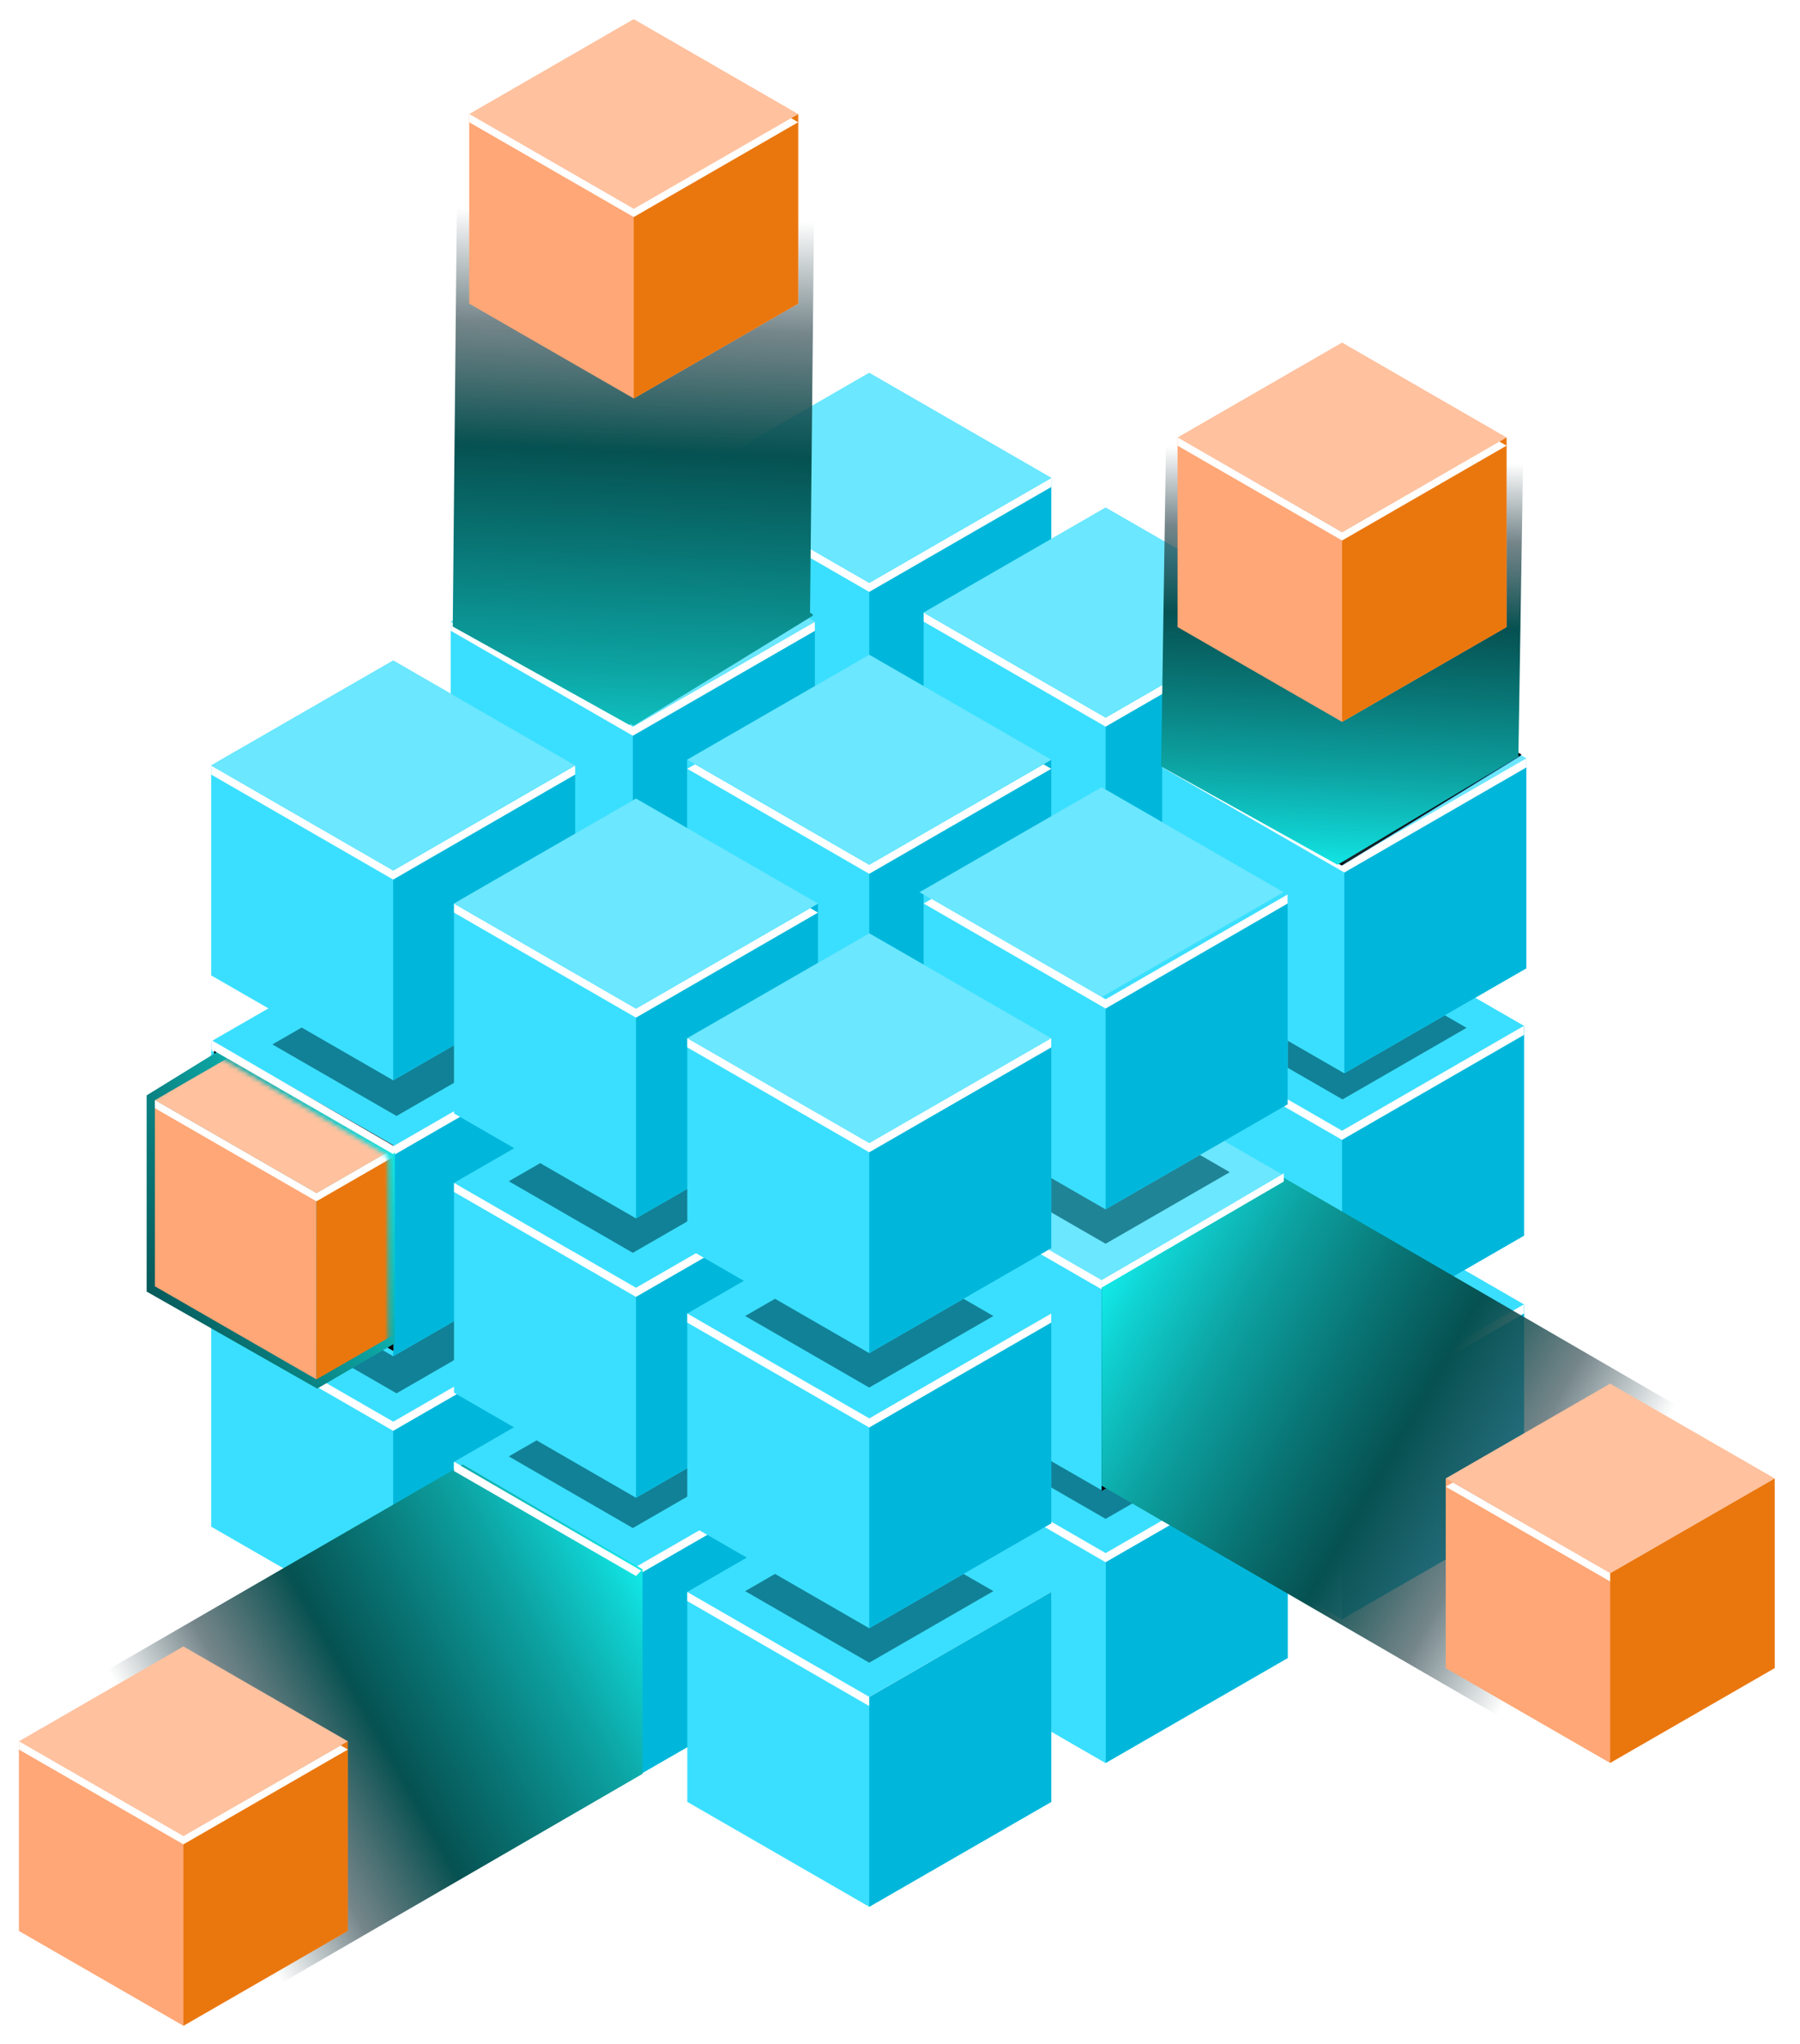 <svg width="400" height="454" viewBox="0 0 400 454" fill="none" xmlns="http://www.w3.org/2000/svg">
<path d="M193.161 253.213L152.728 229.905V276.52L193.161 299.85L233.616 276.52V229.905L193.161 253.213Z" fill="#3ADFFF"/>
<path d="M193.161 299.85L152.728 276.52V229.905L193.161 253.213V299.85Z" fill="#3ADFFF"/>
<path d="M233.616 276.52L193.16 299.85V253.213L233.616 229.905V276.52Z" fill="#00B7DB"/>
<path d="M193.161 253.214L152.728 229.907L193.161 206.599L233.616 229.907L193.161 253.214Z" fill="#3ADFFF"/>
<path d="M193.161 253.215L154.482 230.918L152.728 231.928L193.161 255.235L233.616 231.928L231.862 230.918L193.161 253.215Z" fill="white"/>
<path d="M245.693 283.147L205.26 259.84V306.455L245.693 329.762L286.148 306.455V259.84L245.693 283.147Z" fill="#3ADFFF"/>
<path d="M245.693 329.762L205.26 306.455V259.84L245.693 283.147V329.762Z" fill="#3ADFFF"/>
<path d="M286.148 306.455L245.693 329.762V283.147L286.148 259.84V306.455Z" fill="#00B7DB"/>
<path d="M245.692 283.147L205.259 259.84L245.692 236.51L286.148 259.84L245.692 283.147Z" fill="#3ADFFF"/>
<path d="M245.693 283.147L207.014 260.85L205.26 261.861L245.693 285.168L286.148 261.861L284.394 260.85L245.693 283.147Z" fill="white"/>
<path d="M298.226 313.081L257.792 289.773V336.388L298.226 359.695L338.659 336.388V289.773L298.226 313.081Z" fill="#3ADFFF"/>
<path d="M338.661 336.391L298.228 359.698V313.083L338.661 289.776V336.391Z" fill="#00B7DB"/>
<path d="M298.226 359.695L257.792 336.388V289.773L298.226 313.081V359.695Z" fill="#3ADFFF"/>
<path d="M298.226 313.081L257.792 289.774L298.226 266.444L338.659 289.774L298.226 313.081Z" fill="#3ADFFF"/>
<path d="M298.226 313.081L259.547 290.784L257.792 291.794L298.226 315.101L338.659 291.794V289.773L298.226 313.081Z" fill="white"/>
<path d="M140.629 285.167L100.196 261.86V308.474L140.629 331.782L181.085 308.474V261.86L140.629 285.167Z" fill="#3ADFFF"/>
<path d="M140.629 331.804L100.196 308.474V261.86L140.629 285.167V331.804Z" fill="#3ADFFF"/>
<path d="M181.085 308.474L140.629 331.804V285.167L181.085 261.86V308.474Z" fill="#00B7DB"/>
<path d="M140.63 285.168L100.197 261.861L140.63 238.554L181.085 261.861L140.63 285.168Z" fill="#3ADFFF"/>
<path d="M140.629 285.167L101.95 262.87L100.196 263.881L140.629 287.188L181.085 263.881L179.331 262.87L140.629 285.167Z" fill="white"/>
<path d="M193.161 315.1L152.728 291.793V338.408L193.161 361.715L233.616 338.408V291.793L193.161 315.1Z" fill="#3ADFFF"/>
<path d="M193.161 361.715L152.728 338.408V291.793L193.161 315.1V361.715Z" fill="#3ADFFF"/>
<path d="M233.616 338.408L193.16 361.715V315.1L233.616 291.793V338.408Z" fill="#00B7DB"/>
<path d="M193.161 315.1L152.728 291.793L193.161 268.463L233.616 291.793L193.161 315.1Z" fill="#3ADFFF"/>
<path d="M193.161 315.1L154.482 292.803L152.728 293.814L193.161 317.121L233.616 293.814L231.862 292.803L193.161 315.1Z" fill="white"/>
<path d="M245.693 345.03L205.26 321.7V368.337L245.693 391.645L286.149 368.337V321.7L245.693 345.03Z" fill="#3ADFFF"/>
<path d="M286.15 368.34L245.695 391.648V345.033L286.15 321.703V368.34Z" fill="#00B7DB"/>
<path d="M245.693 391.645L205.26 368.337V321.7L245.693 345.03V391.645Z" fill="#3ADFFF"/>
<path d="M245.693 345.031L205.26 321.701L245.693 298.394L286.149 321.701L245.693 345.031Z" fill="#3ADFFF"/>
<path d="M245.693 345.03L207.014 322.711L205.26 323.721L245.693 347.051L286.149 323.721V321.7L245.693 345.03Z" fill="white"/>
<path d="M87.379 315.843L46.923 292.535V339.15L87.379 362.457L127.812 339.15V292.535L87.379 315.843Z" fill="#3ADFFF"/>
<path d="M127.812 339.15L87.379 362.457V315.843L127.812 292.535V339.15Z" fill="#00B7DB"/>
<path d="M87.379 315.842L46.924 292.535L87.379 269.205L127.812 292.535L87.379 315.842Z" fill="#3ADFFF"/>
<path d="M87.379 315.843L46.923 292.535V294.556L87.379 317.863L127.812 294.556L126.058 293.546L87.379 315.843Z" fill="white"/>
<path d="M141.326 348.084L100.893 324.754V371.391L141.326 394.699L181.782 371.391V324.754L141.326 348.084Z" fill="#3ADFFF"/>
<path d="M181.782 371.391L141.327 394.699V348.084L181.782 324.754V371.391Z" fill="#00B7DB"/>
<path d="M141.327 348.085L100.894 324.755L141.327 301.448L181.782 324.755L141.327 348.085Z" fill="#3ADFFF"/>
<path d="M141.326 348.084L100.893 324.754V326.798L141.326 350.105L181.782 326.798L180.028 325.787L141.326 348.084Z" fill="white"/>
<path d="M193.161 376.983L152.728 353.653V400.29L193.161 423.597L233.616 400.29V353.653L193.161 376.983Z" fill="#3ADFFF"/>
<path d="M193.161 376.983L152.728 353.653L193.161 330.346L233.616 353.653L193.161 376.983Z" fill="#3ADFFF"/>
<path d="M193.161 376.983L152.728 353.653V355.674L193.161 379.003L233.616 355.674V353.653L193.161 376.983Z" fill="white"/>
<path d="M193.161 191.354L152.728 168.024V214.661L193.161 237.968L233.616 214.661V168.024L193.161 191.354Z" fill="#3ADFFF"/>
<path d="M193.161 237.968L152.728 214.661V168.024L193.161 191.354V237.968Z" fill="#3ADFFF"/>
<path d="M233.616 214.661L193.161 237.968V191.354L233.616 168.024V214.661Z" fill="#00B7DB"/>
<path d="M193.161 191.355L152.728 168.025L193.161 144.718L233.616 168.025L193.161 191.355Z" fill="#3ADFFF"/>
<path d="M193.161 191.356L154.482 169.036L152.728 170.047L193.161 193.376L233.616 170.047L231.862 169.036L193.161 191.356Z" fill="white"/>
<g opacity="0.7" filter="url(#filter0_f_256_12367)">
<path d="M193.161 369.372L165.591 353.475L193.161 337.577L220.754 353.475L193.161 369.372Z" fill="#005A6B"/>
</g>
<g opacity="0.7" filter="url(#filter1_f_256_12367)">
<path d="M140.63 339.463L113.06 323.543L140.63 307.645L168.223 323.543L140.63 339.463Z" fill="#005A6B"/>
</g>
<g opacity="0.7" filter="url(#filter2_f_256_12367)">
<path d="M245.693 337.422L218.123 321.524L245.693 305.627L273.286 321.524L245.693 337.422Z" fill="#005A6B"/>
</g>
<g opacity="0.7" filter="url(#filter3_f_256_12367)">
<path d="M298.337 305.85L270.744 289.952L298.337 274.033L325.907 289.952L298.337 305.85Z" fill="#005A6B"/>
</g>
<g opacity="0.7" filter="url(#filter4_f_256_12367)">
<path d="M88.121 309.532L60.529 293.613L88.121 277.715L115.691 293.635L88.121 309.532Z" fill="#005A6B"/>
</g>
<path d="M245.693 221.262L205.26 197.954V244.569L245.693 267.899L286.149 244.569V197.954L245.693 221.262Z" fill="#3ADFFF"/>
<path d="M245.693 267.899L205.26 244.569V197.954L245.693 221.262V267.899Z" fill="#3ADFFF"/>
<path d="M286.148 244.569L245.693 267.899V221.262L286.148 197.955V244.569Z" fill="#00B7DB"/>
<path d="M245.693 221.263L205.26 197.956L245.693 174.648L286.148 197.956L245.693 221.263Z" fill="#3ADFFF"/>
<path d="M245.693 221.264L207.014 198.967L205.26 199.978L245.693 223.285L286.149 199.978L284.395 198.967L245.693 221.264Z" fill="white"/>
<path d="M298.225 251.197L257.792 227.89V274.504L298.225 297.834L338.658 274.504V227.89L298.225 251.197Z" fill="#3ADFFF"/>
<path d="M298.225 297.834L257.792 274.504V227.89L298.225 251.197V297.834Z" fill="#3ADFFF"/>
<path d="M298.225 251.196L257.792 227.889L298.225 204.582L338.658 227.889L298.225 251.196Z" fill="#3ADFFF"/>
<path d="M140.629 223.286L100.196 199.978V246.615L140.629 269.923L181.085 246.615V199.978L140.629 223.286Z" fill="#3ADFFF"/>
<path d="M140.629 269.923L100.196 246.615V199.978L140.629 223.286V269.923Z" fill="#3ADFFF"/>
<path d="M181.085 246.615L140.629 269.923V223.286L181.085 199.978V246.615Z" fill="#00B7DB"/>
<path d="M140.63 223.287L100.197 199.979L140.63 176.672L181.085 199.979L140.63 223.287Z" fill="#3ADFFF"/>
<path d="M140.629 223.288L101.95 200.991L100.196 202.001L140.629 225.309L181.085 202.001L179.331 200.991L140.629 223.288Z" fill="white"/>
<path d="M193.161 253.213L152.728 229.905V276.52L193.161 299.85L233.616 276.52V229.905L193.161 253.213Z" fill="#3ADFFF"/>
<path d="M193.161 299.85L152.728 276.52V229.905L193.161 253.213V299.85Z" fill="#3ADFFF"/>
<path d="M233.616 276.52L193.16 299.85V253.213L233.616 229.905V276.52Z" fill="#00B7DB"/>
<path d="M193.161 253.214L152.728 229.907L193.161 206.599L233.616 229.907L193.161 253.214Z" fill="#3ADFFF"/>
<path d="M193.161 253.215L154.482 230.918L152.728 231.928L193.161 255.235L233.616 231.928L231.862 230.918L193.161 253.215Z" fill="white"/>
<path d="M87.379 254.652L46.923 231.345V277.959L87.379 301.289L127.812 277.959V231.345L87.379 254.652Z" fill="#3ADFFF"/>
<path d="M127.812 277.959L87.379 301.289V254.652L127.812 231.345V277.959Z" fill="#00B7DB"/>
<path d="M87.379 254.653L46.924 231.346L87.379 208.038L127.812 231.346L87.379 254.653Z" fill="#3ADFFF"/>
<path d="M87.379 254.654L48.677 232.357L46.923 233.367L87.379 256.675L127.812 233.367L126.058 232.357L87.379 254.654Z" fill="white"/>
<path d="M141.327 286.089L100.894 262.782V309.396L141.327 332.726L181.782 309.396V262.782L141.327 286.089Z" fill="#3ADFFF"/>
<path d="M181.782 309.396L141.326 332.726V286.089L181.782 262.782V309.396Z" fill="#00B7DB"/>
<path d="M141.326 286.09L100.893 262.783L141.326 239.476L181.782 262.783L141.326 286.09Z" fill="#3ADFFF"/>
<path d="M141.327 286.089L100.894 262.782V264.803L141.327 288.11L181.782 264.803L180.028 263.792L141.327 286.089Z" fill="white"/>
<path d="M193.161 315.1L152.728 291.793V338.408L193.161 361.715L233.616 338.408V291.793L193.161 315.1Z" fill="#3ADFFF"/>
<path d="M193.161 315.1L152.728 291.793L193.161 268.463L233.616 291.793L193.161 315.1Z" fill="#3ADFFF"/>
<g opacity="0.7" filter="url(#filter5_f_256_12367)">
<path d="M298.337 244.236L270.744 228.339L298.337 212.441L325.907 228.339L298.337 244.236Z" fill="#005A6B"/>
</g>
<g opacity="0.7" filter="url(#filter6_f_256_12367)">
<path d="M88.121 247.919L60.529 232.021L88.121 216.124L115.691 232.021L88.121 247.919Z" fill="#005A6B"/>
</g>
<path d="M193.161 129.472L152.728 106.165V152.779L193.161 176.087L233.616 152.779V106.165L193.161 129.472Z" fill="#3ADFFF"/>
<path d="M193.161 176.087L152.728 152.779V106.165L193.161 129.472V176.087Z" fill="#3ADFFF"/>
<path d="M233.616 152.78L193.16 176.087V129.472L233.616 106.165V152.78Z" fill="#00B7DB"/>
<path d="M193.161 129.472L152.728 106.165V108.186L193.161 131.493L233.616 108.186V106.165L193.161 129.472Z" fill="white"/>
<path d="M244.771 284.384L204.338 261.076V307.691L244.771 330.998L285.227 307.691V261.076L244.771 284.384Z" fill="#3ADFFF"/>
<path d="M244.771 330.998L204.338 307.691V261.076L244.771 284.384V330.998Z" fill="#3ADFFF"/>
<path d="M244.771 284.385L204.338 261.078L244.771 237.771L285.227 261.078L244.771 284.385Z" fill="#6BE7FF"/>
<path d="M285.228 307.691L244.772 330.998V284.384L285.228 261.076V307.691Z" fill="#00B7DB"/>
<path d="M245.693 159.407L205.26 136.077V182.714L245.693 206.021L286.149 182.714V136.077L245.693 159.407Z" fill="#3ADFFF"/>
<path d="M245.693 206.021L205.26 182.714V136.077L245.693 159.407V206.021Z" fill="#3ADFFF"/>
<path d="M286.148 182.714L245.693 206.021V159.406L286.148 136.077V182.714Z" fill="#00B7DB"/>
<path d="M245.693 159.407L205.26 136.077V138.098L245.693 161.427L286.149 138.098V136.077L245.693 159.407Z" fill="white"/>
<path d="M298.742 191.783L258.309 168.475V215.112L298.742 238.42L339.175 215.112V168.475L298.742 191.783Z" fill="#3ADFFF"/>
<path d="M298.742 238.42L258.309 215.112V168.475L298.742 191.783V238.42Z" fill="#3ADFFF"/>
<path d="M140.63 161.425L100.197 138.095V184.732L140.63 208.039L181.085 184.732V138.095L140.63 161.425Z" fill="#3ADFFF"/>
<path d="M140.63 208.039L100.197 184.732V138.095L140.63 161.425V208.039Z" fill="#3ADFFF"/>
<path d="M181.084 184.731L140.629 208.038V161.424L181.084 138.094V184.731Z" fill="#00B7DB"/>
<path d="M140.63 161.425L100.197 138.095V140.138L140.63 163.445L181.085 140.138V138.095L140.63 161.425Z" fill="white"/>
<path d="M87.379 193.376L46.924 170.047V216.684L87.379 239.991L127.812 216.684V170.047L87.379 193.376Z" fill="#3ADFFF"/>
<path d="M127.812 216.684L87.379 239.991V193.376L127.812 170.047V216.684Z" fill="#00B7DB"/>
<path d="M87.379 193.376L46.924 170.047V172.067L87.379 195.397L127.812 172.067V170.047L87.379 193.376Z" fill="white"/>
<g opacity="0.7" filter="url(#filter7_f_256_12367)">
<path d="M193.16 308.252L165.59 292.355L193.16 276.435L220.753 292.355L193.16 308.252Z" fill="#005A6B"/>
</g>
<g opacity="0.7" filter="url(#filter8_f_256_12367)">
<path d="M140.63 278.319L113.06 262.421L140.63 246.524L168.222 262.421L140.63 278.319Z" fill="#005A6B"/>
</g>
<g opacity="0.7" filter="url(#filter9_f_256_12367)">
<path d="M245.693 276.301L218.123 260.404L245.693 244.484L273.285 260.404L245.693 276.301Z" fill="#005A6B"/>
</g>
<path d="M193.161 192.098L152.728 168.768V215.405L193.161 238.713L233.616 215.405V168.768L193.161 192.098Z" fill="#3ADFFF"/>
<path d="M193.161 238.713L152.728 215.405V168.768L193.161 192.098V238.713Z" fill="#3ADFFF"/>
<path d="M233.616 215.405L193.16 238.712V192.097L233.616 168.768V215.405Z" fill="#00B7DB"/>
<path d="M193.161 192.097L154.482 169.778L152.728 170.788L193.161 194.118L233.616 170.788L231.862 169.778L193.161 192.097Z" fill="white"/>
<path d="M245.692 222.005L205.259 198.698V245.335L245.692 268.642L286.148 245.335V198.698L245.692 222.005Z" fill="#3ADFFF"/>
<path d="M245.692 268.642L205.259 245.335V198.698L245.692 222.005V268.642Z" fill="#3ADFFF"/>
<path d="M141.326 224.05L100.893 200.72V247.357L141.326 270.664L181.781 247.357V200.72L141.326 224.05Z" fill="#3ADFFF"/>
<path d="M181.781 247.357L141.326 270.664V224.05L181.781 200.72V247.357Z" fill="#00B7DB"/>
<path d="M141.326 224.05L100.893 200.72V202.741L141.326 226.071L181.781 202.741L180.027 201.73L141.326 224.05Z" fill="white"/>
<path d="M193.162 253.961L152.729 230.654V277.291L193.162 300.598L233.617 277.291V230.654L193.162 253.961Z" fill="#3ADFFF"/>
<path d="M233.618 400.295L193.163 423.602V376.988L233.618 353.658V400.295Z" fill="#00B7DB"/>
<path d="M338.66 274.505L298.227 297.835V251.198L338.66 227.89V274.505Z" fill="#00B7DB"/>
<path d="M233.618 338.409L193.163 361.716V315.101L233.618 291.794V338.409Z" fill="#00B7DB"/>
<path d="M339.176 215.113L298.743 238.421V191.783L339.176 168.476V215.113Z" fill="#00B7DB"/>
<path d="M298.225 251.199L259.546 228.902L257.792 229.912L298.225 253.22L338.658 229.912V227.891L298.225 251.199Z" fill="white"/>
<path d="M244.772 284.383L206.093 262.086L204.339 263.097L244.772 286.404L285.227 263.097V261.076L244.772 284.383Z" fill="white"/>
<path d="M286.15 245.336L245.695 268.643V222.006L286.15 198.699V245.336Z" fill="#00B7DB"/>
<path d="M233.618 277.291L193.163 300.598V253.961L233.618 230.654V277.291Z" fill="#00B7DB"/>
<path fill-rule="evenodd" clip-rule="evenodd" d="M193.161 129.476L152.728 106.169L193.161 82.839L233.617 106.169L193.161 129.476ZM245.694 159.409L205.261 136.079L245.694 112.772L286.149 136.079L245.694 159.409ZM258.309 168.478L298.742 191.785L339.175 168.478L298.742 145.171L258.309 168.478ZM140.632 161.427L100.199 138.097L140.632 114.79L181.087 138.097L140.632 161.427ZM46.924 170.05L87.38 193.38L127.813 170.05L87.38 146.743L46.924 170.05ZM193.161 192.101L152.728 168.771L193.161 145.463L233.617 168.771L193.161 192.101ZM205.261 198.701L245.694 222.008L286.149 198.701L245.694 175.394L205.261 198.701ZM141.327 224.054L100.894 200.724L141.327 177.417L181.783 200.724L141.327 224.054ZM152.728 230.654L193.161 253.961L233.617 230.654L193.161 207.347L152.728 230.654Z" fill="#3ADFFF"/>
<path d="M193.161 315.101L152.728 291.794V293.815L193.161 317.122L233.616 293.815V291.794L193.161 315.101Z" fill="white"/>
<path d="M193.162 129.475L152.729 106.168L193.162 82.838L233.617 106.168L193.162 129.475Z" fill="#6BE7FF"/>
<path d="M245.694 159.407L205.261 136.078L245.694 112.77L286.149 136.078L245.694 159.407Z" fill="#6BE7FF"/>
<path d="M298.742 191.784L258.309 168.477L298.742 145.17L339.175 168.477L298.742 191.784Z" fill="#6BE7FF"/>
<path d="M140.632 161.426L100.199 138.096L140.632 114.789L181.087 138.096L140.632 161.426Z" fill="#6BE7FF"/>
<path d="M87.38 193.379L46.924 170.049L87.38 146.742L127.813 170.049L87.38 193.379Z" fill="#6BE7FF"/>
<path d="M193.162 192.1L152.729 168.77L193.162 145.463L233.617 168.77L193.162 192.1Z" fill="#6BE7FF"/>
<path d="M244.771 221.514L204.338 198.206L244.771 174.899L285.227 198.206L244.771 221.514Z" fill="#6BE7FF"/>
<path d="M141.328 224.053L100.895 200.723L141.328 177.416L181.783 200.723L141.328 224.053Z" fill="#6BE7FF"/>
<path d="M193.162 253.96L152.729 230.653L193.162 207.346L233.617 230.653L193.162 253.96Z" fill="#6BE7FF"/>
<path d="M298.743 191.783L258.31 168.475V170.496L298.743 193.826L339.176 170.496V168.475L298.743 191.783Z" fill="white"/>
<path d="M245.692 222.005L207.013 199.708L205.259 200.719L245.692 224.048L286.148 200.719V198.698L245.692 222.005Z" fill="white"/>
<path d="M193.162 253.963L152.729 230.656V232.676L193.162 255.984L233.617 232.676V230.656L193.162 253.963Z" fill="white"/>
<path d="M284.781 308.261L244.816 331.197V285.324L284.781 308.261Z" fill="url(#paint0_linear_256_12367)"/>
<path d="M284.782 262.471V308.261L244.817 285.324L284.782 262.471Z" fill="url(#paint1_linear_256_12367)"/>
<path style="mix-blend-mode:screen" d="M244.817 285.324L284.782 262.471V308.261L244.817 331.197V285.324Z" fill="url(#paint2_linear_256_12367)"/>
<path style="mix-blend-mode:color-dodge" d="M244.817 285.324L284.782 262.471V308.261L244.817 331.197V285.324Z" fill="url(#paint3_linear_256_12367)"/>
<path d="M284.783 261.347L398.072 327.009L399.5 374.064L358.385 395.896L244.817 330.073L244.817 284.625L284.783 261.347Z" fill="url(#paint4_linear_256_12367)" style="mix-blend-mode:screen"/>
<path d="M141.036 114.348L101.076 138.797L140.659 160.807L141.036 114.348Z" fill="url(#paint5_linear_256_12367)" style="mix-blend-mode:screen"/>
<path d="M180.669 136.749L141.158 114.779L140.781 161.237L180.669 136.749Z" fill="url(#paint6_linear_256_12367)" style="mix-blend-mode:screen"/>
<path d="M140.726 161.162L180.668 136.536L141.091 114.419L101.078 139.005L140.726 161.162Z" fill="url(#paint7_linear_256_12367)" style="mix-blend-mode:screen"/>
<path d="M140.726 161.162L180.668 136.536L141.091 114.419L101.078 139.005L140.726 161.162Z" fill="url(#paint8_linear_256_12367)" style="mix-blend-mode:screen"/>
<path d="M180.001 137.014L181.13 24.579L141.258 0.722L101.741 23.561L100.609 139.193L139.815 161.02L180.001 137.014Z" fill="url(#paint9_linear_256_12367)" style="mix-blend-mode:screen"/>
<path d="M298.452 145.443L258.492 169.892L298.075 191.902L298.452 145.443Z" fill="url(#paint10_linear_256_12367)"/>
<path d="M338.086 167.845L298.575 145.875L298.197 192.333L338.086 167.845Z" fill="url(#paint11_linear_256_12367)"/>
<path style="mix-blend-mode:screen" d="M298.142 192.258L338.085 167.633L298.509 145.516L258.494 170.101L298.142 192.258Z" fill="url(#paint12_linear_256_12367)"/>
<path style="mix-blend-mode:color-dodge" d="M298.142 192.258L338.085 167.633L298.509 145.516L258.494 170.101L298.142 192.258Z" fill="url(#paint13_linear_256_12367)"/>
<path d="M337.417 168.107L338.546 96.829L298.674 72.972L259.157 95.811L258.025 170.286L297.231 192.114L337.417 168.107Z" fill="url(#paint14_linear_256_12367)" style="mix-blend-mode:screen"/>
<path d="M101.587 370.98L141.373 393.813V348.146L101.587 370.98Z" fill="url(#paint15_linear_256_12367)"/>
<path d="M101.587 325.398V370.982L141.373 348.148L101.587 325.398Z" fill="url(#paint16_linear_256_12367)"/>
<path style="mix-blend-mode:screen" d="M141.373 348.15L101.587 325.399V370.983L141.373 393.816V348.15Z" fill="url(#paint17_linear_256_12367)"/>
<path style="mix-blend-mode:color-dodge" d="M141.373 348.15L101.587 325.399V370.983L141.373 393.816V348.15Z" fill="url(#paint18_linear_256_12367)"/>
<path d="M102.818 325.339L0.969 384.249L0.5 431.303L40.795 453.135L142.783 394.065L142.783 348.617L102.818 325.339Z" fill="url(#paint19_linear_256_12367)" style="mix-blend-mode:screen"/>
<path d="M140.743 347.905L100.9 324.756V326.799L141.333 350.106L142.498 348.916L140.743 347.905Z" fill="white"/>
<path d="M47.617 277.26L87.403 300.093V254.427L47.617 277.26Z" fill="url(#paint20_linear_256_12367)"/>
<path d="M47.617 231.677V277.261L87.403 254.427L47.617 231.677Z" fill="url(#paint21_linear_256_12367)"/>
<path style="mix-blend-mode:screen" d="M87.403 254.426L47.617 231.675V277.259L87.403 300.092V254.426Z" fill="url(#paint22_linear_256_12367)"/>
<path style="mix-blend-mode:color-dodge" d="M87.403 254.426L47.617 231.675V277.259L87.403 300.092V254.426Z" fill="url(#paint23_linear_256_12367)"/>
<path d="M48.898 233.28L32.588 243.339L32.588 286.927L70.484 308.481L87.754 298.422L87.754 255.314L48.898 233.28Z" fill="url(#paint24_linear_256_12367)" style="mix-blend-mode:screen"/>
<path d="M86.773 254.182L46.929 231.032V233.075L87.362 256.383L88.527 255.192L86.773 254.182Z" fill="white"/>
<path d="M298.242 118.245L261.683 97.183V139.307L298.242 160.37L334.781 139.307V97.183L298.242 118.245Z" fill="#FFA776"/>
<path d="M334.778 139.307L298.239 160.37V118.245L334.778 97.183V139.307Z" fill="#EA770E"/>
<path d="M298.242 118.245L261.683 97.183L298.242 76.1L334.781 97.183L298.242 118.245Z" fill="#FFC19E"/>
<path d="M298.242 118.245L261.683 97.183V99.009L298.242 120.071L334.781 99.009L333.196 98.096L298.242 118.245Z" fill="white"/>
<path d="M357.813 349.499L321.276 328.437V370.561L357.813 391.623L394.371 370.561V328.437L357.813 349.499Z" fill="#FFA776"/>
<path d="M357.813 391.623L321.276 370.561V328.437L357.813 349.499V391.623Z" fill="#FFA776"/>
<path d="M357.813 349.5L321.275 328.438L357.813 307.376L394.371 328.438L357.813 349.5Z" fill="#FFC19E"/>
<path d="M357.813 349.499L322.861 329.35L321.276 330.263L357.813 351.325L394.371 330.263V328.437L357.813 349.499Z" fill="white"/>
<path d="M394.375 370.562L357.817 391.624V349.5L394.375 328.438V370.562Z" fill="#EA770E"/>
<path d="M140.828 46.394L104.269 25.332V67.457L140.828 88.519L177.367 67.457V25.332L140.828 46.394Z" fill="#FFA776"/>
<path d="M177.364 67.456L140.825 88.519V46.394L177.364 25.331V67.456Z" fill="#EA770E"/>
<path d="M140.829 46.394L104.27 25.332L140.829 4.249L177.367 25.332L140.829 46.394Z" fill="#FFC19E"/>
<path d="M140.828 46.394L104.269 25.332V27.158L140.828 48.22L177.367 27.158L175.782 26.245L140.828 46.394Z" fill="white"/>
<path d="M40.757 407.901L4.198 386.839V428.964L40.757 450.026L77.296 428.964V386.839L40.757 407.901Z" fill="#FFA776"/>
<path d="M77.294 428.964L40.756 450.026V407.901L77.294 386.839V428.964Z" fill="#EA770E"/>
<path d="M40.757 407.901L4.198 386.838L40.757 365.756L77.296 386.838L40.757 407.901Z" fill="#FFC19E"/>
<path d="M40.757 407.901L4.198 386.839V388.665L40.757 409.727L77.296 388.665L75.711 387.752L40.757 407.901Z" fill="white"/>
<mask id="mask0_256_12367" style="mask-type:alpha" maskUnits="userSpaceOnUse" x="33" y="234" width="54" height="74">
<path d="M86.279 256.856L48.05 234.402L33.433 244.617V286.457L70.347 307.378L86.279 298.396V256.856Z" fill="#D9D9D9"/>
</mask>
<g mask="url(#mask0_256_12367)">
<path d="M70.323 265.078L34.426 244.397V285.759L70.323 306.44V289.445V276.494V265.078Z" fill="#FFA776"/>
<path d="M106.2 285.759L70.323 306.44V265.078L106.2 244.397V285.759Z" fill="#EA770E"/>
<path d="M70.323 265.078L34.426 244.397L70.323 223.696L106.201 244.397L70.323 265.078Z" fill="#FFC19E"/>
<path d="M70.323 265.078L34.426 244.397V246.19L70.323 266.871L106.201 246.19L104.644 245.293L70.323 265.078Z" fill="white"/>
</g>
<path fill-rule="evenodd" clip-rule="evenodd" d="M244.818 284.474L285.296 260.673V262.47L244.818 286.046V284.474Z" fill="white"/>
<defs>
<filter id="filter0_f_256_12367" x="152.119" y="324.105" width="82.107" height="58.74" filterUnits="userSpaceOnUse" color-interpolation-filters="sRGB">
<feFlood flood-opacity="0" result="BackgroundImageFix"/>
<feBlend mode="normal" in="SourceGraphic" in2="BackgroundImageFix" result="shape"/>
<feGaussianBlur stdDeviation="6.736" result="effect1_foregroundBlur_256_12367"/>
</filter>
<filter id="filter1_f_256_12367" x="99.588" y="294.173" width="82.107" height="58.762" filterUnits="userSpaceOnUse" color-interpolation-filters="sRGB">
<feFlood flood-opacity="0" result="BackgroundImageFix"/>
<feBlend mode="normal" in="SourceGraphic" in2="BackgroundImageFix" result="shape"/>
<feGaussianBlur stdDeviation="6.736" result="effect1_foregroundBlur_256_12367"/>
</filter>
<filter id="filter2_f_256_12367" x="204.651" y="292.154" width="82.107" height="58.74" filterUnits="userSpaceOnUse" color-interpolation-filters="sRGB">
<feFlood flood-opacity="0" result="BackgroundImageFix"/>
<feBlend mode="normal" in="SourceGraphic" in2="BackgroundImageFix" result="shape"/>
<feGaussianBlur stdDeviation="6.736" result="effect1_foregroundBlur_256_12367"/>
</filter>
<filter id="filter3_f_256_12367" x="257.272" y="260.56" width="82.107" height="58.762" filterUnits="userSpaceOnUse" color-interpolation-filters="sRGB">
<feFlood flood-opacity="0" result="BackgroundImageFix"/>
<feBlend mode="normal" in="SourceGraphic" in2="BackgroundImageFix" result="shape"/>
<feGaussianBlur stdDeviation="6.736" result="effect1_foregroundBlur_256_12367"/>
</filter>
<filter id="filter4_f_256_12367" x="47.056" y="264.243" width="82.107" height="58.762" filterUnits="userSpaceOnUse" color-interpolation-filters="sRGB">
<feFlood flood-opacity="0" result="BackgroundImageFix"/>
<feBlend mode="normal" in="SourceGraphic" in2="BackgroundImageFix" result="shape"/>
<feGaussianBlur stdDeviation="6.736" result="effect1_foregroundBlur_256_12367"/>
</filter>
<filter id="filter5_f_256_12367" x="257.272" y="198.969" width="82.107" height="58.74" filterUnits="userSpaceOnUse" color-interpolation-filters="sRGB">
<feFlood flood-opacity="0" result="BackgroundImageFix"/>
<feBlend mode="normal" in="SourceGraphic" in2="BackgroundImageFix" result="shape"/>
<feGaussianBlur stdDeviation="6.736" result="effect1_foregroundBlur_256_12367"/>
</filter>
<filter id="filter6_f_256_12367" x="47.056" y="202.651" width="82.107" height="58.74" filterUnits="userSpaceOnUse" color-interpolation-filters="sRGB">
<feFlood flood-opacity="0" result="BackgroundImageFix"/>
<feBlend mode="normal" in="SourceGraphic" in2="BackgroundImageFix" result="shape"/>
<feGaussianBlur stdDeviation="6.736" result="effect1_foregroundBlur_256_12367"/>
</filter>
<filter id="filter7_f_256_12367" x="152.118" y="262.962" width="82.107" height="58.762" filterUnits="userSpaceOnUse" color-interpolation-filters="sRGB">
<feFlood flood-opacity="0" result="BackgroundImageFix"/>
<feBlend mode="normal" in="SourceGraphic" in2="BackgroundImageFix" result="shape"/>
<feGaussianBlur stdDeviation="6.736" result="effect1_foregroundBlur_256_12367"/>
</filter>
<filter id="filter8_f_256_12367" x="99.587" y="233.051" width="82.107" height="58.74" filterUnits="userSpaceOnUse" color-interpolation-filters="sRGB">
<feFlood flood-opacity="0" result="BackgroundImageFix"/>
<feBlend mode="normal" in="SourceGraphic" in2="BackgroundImageFix" result="shape"/>
<feGaussianBlur stdDeviation="6.736" result="effect1_foregroundBlur_256_12367"/>
</filter>
<filter id="filter9_f_256_12367" x="204.65" y="231.012" width="82.107" height="58.762" filterUnits="userSpaceOnUse" color-interpolation-filters="sRGB">
<feFlood flood-opacity="0" result="BackgroundImageFix"/>
<feBlend mode="normal" in="SourceGraphic" in2="BackgroundImageFix" result="shape"/>
<feGaussianBlur stdDeviation="6.736" result="effect1_foregroundBlur_256_12367"/>
</filter>
<linearGradient id="paint0_linear_256_12367" x1="2865.42" y1="-1230.75" x2="2845.77" y2="-1205.49" gradientUnits="userSpaceOnUse">
<stop stop-color="#DEFCFF"/>
<stop offset="0.61" stop-color="#D6F5FB"/>
<stop offset="1" stop-color="#CFEFF7"/>
</linearGradient>
<linearGradient id="paint1_linear_256_12367" x1="264.836" y1="306.687" x2="264.836" y2="265.286" gradientUnits="userSpaceOnUse">
<stop stop-color="#65F3FF"/>
<stop offset="0.06" stop-color="#5EE6F6"/>
<stop offset="0.25" stop-color="#4CC1DF"/>
<stop offset="0.44" stop-color="#3DA4CC"/>
<stop offset="0.63" stop-color="#3390BF"/>
<stop offset="0.82" stop-color="#2D84B7"/>
<stop offset="1" stop-color="#2B80B5"/>
</linearGradient>
<linearGradient id="paint2_linear_256_12367" x1="249.225" y1="333.267" x2="287.676" y2="265.054" gradientUnits="userSpaceOnUse">
<stop offset="0.46"/>
<stop offset="0.48" stop-color="#040708"/>
<stop offset="0.49" stop-color="#21323B"/>
<stop offset="0.5" stop-color="#6EA9C5"/>
<stop offset="0.51" stop-color="#6EA9C5"/>
<stop offset="0.52" stop-color="#57859C"/>
<stop offset="0.53" stop-color="#426577"/>
<stop offset="0.54" stop-color="#304A56"/>
<stop offset="0.55" stop-color="#21323B"/>
<stop offset="0.56" stop-color="#141F25"/>
<stop offset="0.58" stop-color="#0B1114"/>
<stop offset="0.6" stop-color="#040708"/>
<stop offset="0.62" stop-color="#010101"/>
<stop offset="0.69"/>
</linearGradient>
<linearGradient id="paint3_linear_256_12367" x1="249.225" y1="333.267" x2="287.676" y2="265.054" gradientUnits="userSpaceOnUse">
<stop offset="0.45"/>
<stop offset="0.48" stop-color="#010102"/>
<stop offset="0.5" stop-color="#060809"/>
<stop offset="0.51" stop-color="#0E1315"/>
<stop offset="0.52" stop-color="#1C272B"/>
<stop offset="0.67" stop-color="#0F1517"/>
<stop offset="0.85" stop-color="#040506"/>
<stop offset="0.99"/>
</linearGradient>
<linearGradient id="paint4_linear_256_12367" x1="232.342" y1="282.928" x2="435.681" y2="399.653" gradientUnits="userSpaceOnUse">
<stop offset="0.02" stop-color="#14FFFE"/>
<stop offset="0.09" stop-color="#10D1D1"/>
<stop offset="0.18" stop-color="#0CA1A0"/>
<stop offset="0.28" stop-color="#097575"/>
<stop offset="0.37" stop-color="#065151"/>
<stop offset="0.48" stop-color="#344D53" stop-opacity="0.68"/>
<stop offset="0.58" stop-color="#344C53" stop-opacity="0"/>
<stop offset="0.7" stop-color="#344D53" stop-opacity="0"/>
<stop offset="0.83" stop-color="#344D53" stop-opacity="0"/>
<stop offset="1" stop-color="#344D53" stop-opacity="0"/>
</linearGradient>
<linearGradient id="paint5_linear_256_12367" x1="140.855" y1="192.17" x2="150.527" y2="-56.431" gradientUnits="userSpaceOnUse">
<stop offset="0.02" stop-color="#14FFFE"/>
<stop offset="0.09" stop-color="#10D1D1"/>
<stop offset="0.18" stop-color="#0CA1A0"/>
<stop offset="0.28" stop-color="#097575"/>
<stop offset="0.37" stop-color="#065151"/>
<stop offset="0.48" stop-color="#344D53" stop-opacity="0.68"/>
<stop offset="0.58" stop-color="#344C53" stop-opacity="0"/>
<stop offset="0.7" stop-color="#344D53" stop-opacity="0"/>
<stop offset="0.83" stop-color="#344D53" stop-opacity="0"/>
<stop offset="1" stop-color="#344D53" stop-opacity="0"/>
</linearGradient>
<linearGradient id="paint6_linear_256_12367" x1="140.855" y1="192.17" x2="150.527" y2="-56.431" gradientUnits="userSpaceOnUse">
<stop offset="0.02" stop-color="#14FFFE"/>
<stop offset="0.09" stop-color="#10D1D1"/>
<stop offset="0.18" stop-color="#0CA1A0"/>
<stop offset="0.28" stop-color="#097575"/>
<stop offset="0.37" stop-color="#065151"/>
<stop offset="0.48" stop-color="#344D53" stop-opacity="0.68"/>
<stop offset="0.58" stop-color="#344C53" stop-opacity="0"/>
<stop offset="0.7" stop-color="#344D53" stop-opacity="0"/>
<stop offset="0.83" stop-color="#344D53" stop-opacity="0"/>
<stop offset="1" stop-color="#344D53" stop-opacity="0"/>
</linearGradient>
<linearGradient id="paint7_linear_256_12367" x1="140.855" y1="192.17" x2="150.527" y2="-56.431" gradientUnits="userSpaceOnUse">
<stop offset="0.02" stop-color="#14FFFE"/>
<stop offset="0.09" stop-color="#10D1D1"/>
<stop offset="0.18" stop-color="#0CA1A0"/>
<stop offset="0.28" stop-color="#097575"/>
<stop offset="0.37" stop-color="#065151"/>
<stop offset="0.48" stop-color="#344D53" stop-opacity="0.68"/>
<stop offset="0.58" stop-color="#344C53" stop-opacity="0"/>
<stop offset="0.7" stop-color="#344D53" stop-opacity="0"/>
<stop offset="0.83" stop-color="#344D53" stop-opacity="0"/>
<stop offset="1" stop-color="#344D53" stop-opacity="0"/>
</linearGradient>
<linearGradient id="paint8_linear_256_12367" x1="140.855" y1="192.17" x2="150.527" y2="-56.431" gradientUnits="userSpaceOnUse">
<stop offset="0.02" stop-color="#14FFFE"/>
<stop offset="0.09" stop-color="#10D1D1"/>
<stop offset="0.18" stop-color="#0CA1A0"/>
<stop offset="0.28" stop-color="#097575"/>
<stop offset="0.37" stop-color="#065151"/>
<stop offset="0.48" stop-color="#344D53" stop-opacity="0.68"/>
<stop offset="0.58" stop-color="#344C53" stop-opacity="0"/>
<stop offset="0.7" stop-color="#344D53" stop-opacity="0"/>
<stop offset="0.83" stop-color="#344D53" stop-opacity="0"/>
<stop offset="1" stop-color="#344D53" stop-opacity="0"/>
</linearGradient>
<linearGradient id="paint9_linear_256_12367" x1="140.855" y1="192.17" x2="150.527" y2="-56.431" gradientUnits="userSpaceOnUse">
<stop offset="0.02" stop-color="#14FFFE"/>
<stop offset="0.09" stop-color="#10D1D1"/>
<stop offset="0.18" stop-color="#0CA1A0"/>
<stop offset="0.28" stop-color="#097575"/>
<stop offset="0.37" stop-color="#065151"/>
<stop offset="0.48" stop-color="#344D53" stop-opacity="0.68"/>
<stop offset="0.58" stop-color="#344C53" stop-opacity="0"/>
<stop offset="0.7" stop-color="#344D53" stop-opacity="0"/>
<stop offset="0.83" stop-color="#344D53" stop-opacity="0"/>
<stop offset="1" stop-color="#344D53" stop-opacity="0"/>
</linearGradient>
<linearGradient id="paint10_linear_256_12367" x1="2928.72" y1="-1405.45" x2="2896.86" y2="-1401.24" gradientUnits="userSpaceOnUse">
<stop stop-color="#DEFCFF"/>
<stop offset="0.61" stop-color="#D6F5FB"/>
<stop offset="1" stop-color="#CFEFF7"/>
</linearGradient>
<linearGradient id="paint11_linear_256_12367" x1="289.866" y1="164.324" x2="325.393" y2="184.535" gradientUnits="userSpaceOnUse">
<stop stop-color="#65F3FF"/>
<stop offset="0.06" stop-color="#5EE6F6"/>
<stop offset="0.25" stop-color="#4CC1DF"/>
<stop offset="0.44" stop-color="#3DA4CC"/>
<stop offset="0.63" stop-color="#3390BF"/>
<stop offset="0.82" stop-color="#2D84B7"/>
<stop offset="1" stop-color="#2B80B5"/>
</linearGradient>
<linearGradient id="paint12_linear_256_12367" x1="258.932" y1="165.167" x2="337.274" y2="166.377" gradientUnits="userSpaceOnUse">
<stop offset="0.46"/>
<stop offset="0.48" stop-color="#040708"/>
<stop offset="0.49" stop-color="#21323B"/>
<stop offset="0.5" stop-color="#6EA9C5"/>
<stop offset="0.51" stop-color="#6EA9C5"/>
<stop offset="0.52" stop-color="#57859C"/>
<stop offset="0.53" stop-color="#426577"/>
<stop offset="0.54" stop-color="#304A56"/>
<stop offset="0.55" stop-color="#21323B"/>
<stop offset="0.56" stop-color="#141F25"/>
<stop offset="0.58" stop-color="#0B1114"/>
<stop offset="0.6" stop-color="#040708"/>
<stop offset="0.62" stop-color="#010101"/>
<stop offset="0.69"/>
</linearGradient>
<linearGradient id="paint13_linear_256_12367" x1="258.932" y1="165.167" x2="337.274" y2="166.377" gradientUnits="userSpaceOnUse">
<stop offset="0.45"/>
<stop offset="0.48" stop-color="#010102"/>
<stop offset="0.5" stop-color="#060809"/>
<stop offset="0.51" stop-color="#0E1315"/>
<stop offset="0.52" stop-color="#1C272B"/>
<stop offset="0.67" stop-color="#0F1517"/>
<stop offset="0.85" stop-color="#040506"/>
<stop offset="0.99"/>
</linearGradient>
<linearGradient id="paint14_linear_256_12367" x1="298.568" y1="202.532" x2="307.182" y2="28.116" gradientUnits="userSpaceOnUse">
<stop offset="0.02" stop-color="#14FFFE"/>
<stop offset="0.09" stop-color="#10D1D1"/>
<stop offset="0.18" stop-color="#0CA1A0"/>
<stop offset="0.28" stop-color="#097575"/>
<stop offset="0.37" stop-color="#065151"/>
<stop offset="0.48" stop-color="#344D53" stop-opacity="0.68"/>
<stop offset="0.58" stop-color="#344C53" stop-opacity="0"/>
<stop offset="0.7" stop-color="#344D53" stop-opacity="0"/>
<stop offset="0.83" stop-color="#344D53" stop-opacity="0"/>
<stop offset="1" stop-color="#344D53" stop-opacity="0"/>
</linearGradient>
<linearGradient id="paint15_linear_256_12367" x1="-2467.43" y1="-1161.1" x2="-2447.87" y2="-1135.96" gradientUnits="userSpaceOnUse">
<stop stop-color="#DEFCFF"/>
<stop offset="0.61" stop-color="#D6F5FB"/>
<stop offset="1" stop-color="#CFEFF7"/>
</linearGradient>
<linearGradient id="paint16_linear_256_12367" x1="121.444" y1="369.415" x2="121.444" y2="328.2" gradientUnits="userSpaceOnUse">
<stop stop-color="#65F3FF"/>
<stop offset="0.06" stop-color="#5EE6F6"/>
<stop offset="0.25" stop-color="#4CC1DF"/>
<stop offset="0.44" stop-color="#3DA4CC"/>
<stop offset="0.63" stop-color="#3390BF"/>
<stop offset="0.82" stop-color="#2D84B7"/>
<stop offset="1" stop-color="#2B80B5"/>
</linearGradient>
<linearGradient id="paint17_linear_256_12367" x1="136.984" y1="395.877" x2="98.707" y2="327.971" gradientUnits="userSpaceOnUse">
<stop offset="0.46"/>
<stop offset="0.48" stop-color="#040708"/>
<stop offset="0.49" stop-color="#21323B"/>
<stop offset="0.5" stop-color="#6EA9C5"/>
<stop offset="0.51" stop-color="#6EA9C5"/>
<stop offset="0.52" stop-color="#57859C"/>
<stop offset="0.53" stop-color="#426577"/>
<stop offset="0.54" stop-color="#304A56"/>
<stop offset="0.55" stop-color="#21323B"/>
<stop offset="0.56" stop-color="#141F25"/>
<stop offset="0.58" stop-color="#0B1114"/>
<stop offset="0.6" stop-color="#040708"/>
<stop offset="0.62" stop-color="#010101"/>
<stop offset="0.69"/>
</linearGradient>
<linearGradient id="paint18_linear_256_12367" x1="136.984" y1="395.877" x2="98.707" y2="327.971" gradientUnits="userSpaceOnUse">
<stop offset="0.45"/>
<stop offset="0.48" stop-color="#010102"/>
<stop offset="0.5" stop-color="#060809"/>
<stop offset="0.51" stop-color="#0E1315"/>
<stop offset="0.52" stop-color="#1C272B"/>
<stop offset="0.67" stop-color="#0F1517"/>
<stop offset="0.85" stop-color="#040506"/>
<stop offset="0.99"/>
</linearGradient>
<linearGradient id="paint19_linear_256_12367" x1="154.259" y1="345.837" x2="-35.705" y2="451.442" gradientUnits="userSpaceOnUse">
<stop offset="0.02" stop-color="#14FFFE"/>
<stop offset="0.09" stop-color="#10D1D1"/>
<stop offset="0.18" stop-color="#0CA1A0"/>
<stop offset="0.28" stop-color="#097575"/>
<stop offset="0.37" stop-color="#065151"/>
<stop offset="0.48" stop-color="#344D53" stop-opacity="0.68"/>
<stop offset="0.58" stop-color="#344C53" stop-opacity="0"/>
<stop offset="0.7" stop-color="#344D53" stop-opacity="0"/>
<stop offset="0.83" stop-color="#344D53" stop-opacity="0"/>
<stop offset="1" stop-color="#344D53" stop-opacity="0"/>
</linearGradient>
<linearGradient id="paint20_linear_256_12367" x1="-2521.4" y1="-1254.82" x2="-2501.84" y2="-1229.68" gradientUnits="userSpaceOnUse">
<stop stop-color="#DEFCFF"/>
<stop offset="0.61" stop-color="#D6F5FB"/>
<stop offset="1" stop-color="#CFEFF7"/>
</linearGradient>
<linearGradient id="paint21_linear_256_12367" x1="67.474" y1="275.694" x2="67.474" y2="234.479" gradientUnits="userSpaceOnUse">
<stop stop-color="#65F3FF"/>
<stop offset="0.06" stop-color="#5EE6F6"/>
<stop offset="0.25" stop-color="#4CC1DF"/>
<stop offset="0.44" stop-color="#3DA4CC"/>
<stop offset="0.63" stop-color="#3390BF"/>
<stop offset="0.82" stop-color="#2D84B7"/>
<stop offset="1" stop-color="#2B80B5"/>
</linearGradient>
<linearGradient id="paint22_linear_256_12367" x1="83.014" y1="302.153" x2="44.736" y2="234.247" gradientUnits="userSpaceOnUse">
<stop offset="0.46"/>
<stop offset="0.48" stop-color="#040708"/>
<stop offset="0.49" stop-color="#21323B"/>
<stop offset="0.5" stop-color="#6EA9C5"/>
<stop offset="0.51" stop-color="#6EA9C5"/>
<stop offset="0.52" stop-color="#57859C"/>
<stop offset="0.53" stop-color="#426577"/>
<stop offset="0.54" stop-color="#304A56"/>
<stop offset="0.55" stop-color="#21323B"/>
<stop offset="0.56" stop-color="#141F25"/>
<stop offset="0.58" stop-color="#0B1114"/>
<stop offset="0.6" stop-color="#040708"/>
<stop offset="0.62" stop-color="#010101"/>
<stop offset="0.69"/>
</linearGradient>
<linearGradient id="paint23_linear_256_12367" x1="83.014" y1="302.153" x2="44.736" y2="234.247" gradientUnits="userSpaceOnUse">
<stop offset="0.45"/>
<stop offset="0.48" stop-color="#010102"/>
<stop offset="0.5" stop-color="#060809"/>
<stop offset="0.51" stop-color="#0E1315"/>
<stop offset="0.52" stop-color="#1C272B"/>
<stop offset="0.67" stop-color="#0F1517"/>
<stop offset="0.85" stop-color="#040506"/>
<stop offset="0.99"/>
</linearGradient>
<linearGradient id="paint24_linear_256_12367" x1="100.289" y1="252.113" x2="-89.675" y2="357.718" gradientUnits="userSpaceOnUse">
<stop offset="0.02" stop-color="#14FFFE"/>
<stop offset="0.09" stop-color="#10D1D1"/>
<stop offset="0.18" stop-color="#0CA1A0"/>
<stop offset="0.28" stop-color="#097575"/>
<stop offset="0.37" stop-color="#065151"/>
<stop offset="0.48" stop-color="#043333"/>
<stop offset="0.58" stop-color="#021C1C"/>
<stop offset="0.7" stop-color="#000C0C"/>
<stop offset="0.83" stop-color="#000303"/>
<stop offset="1"/>
</linearGradient>
</defs>
</svg>

